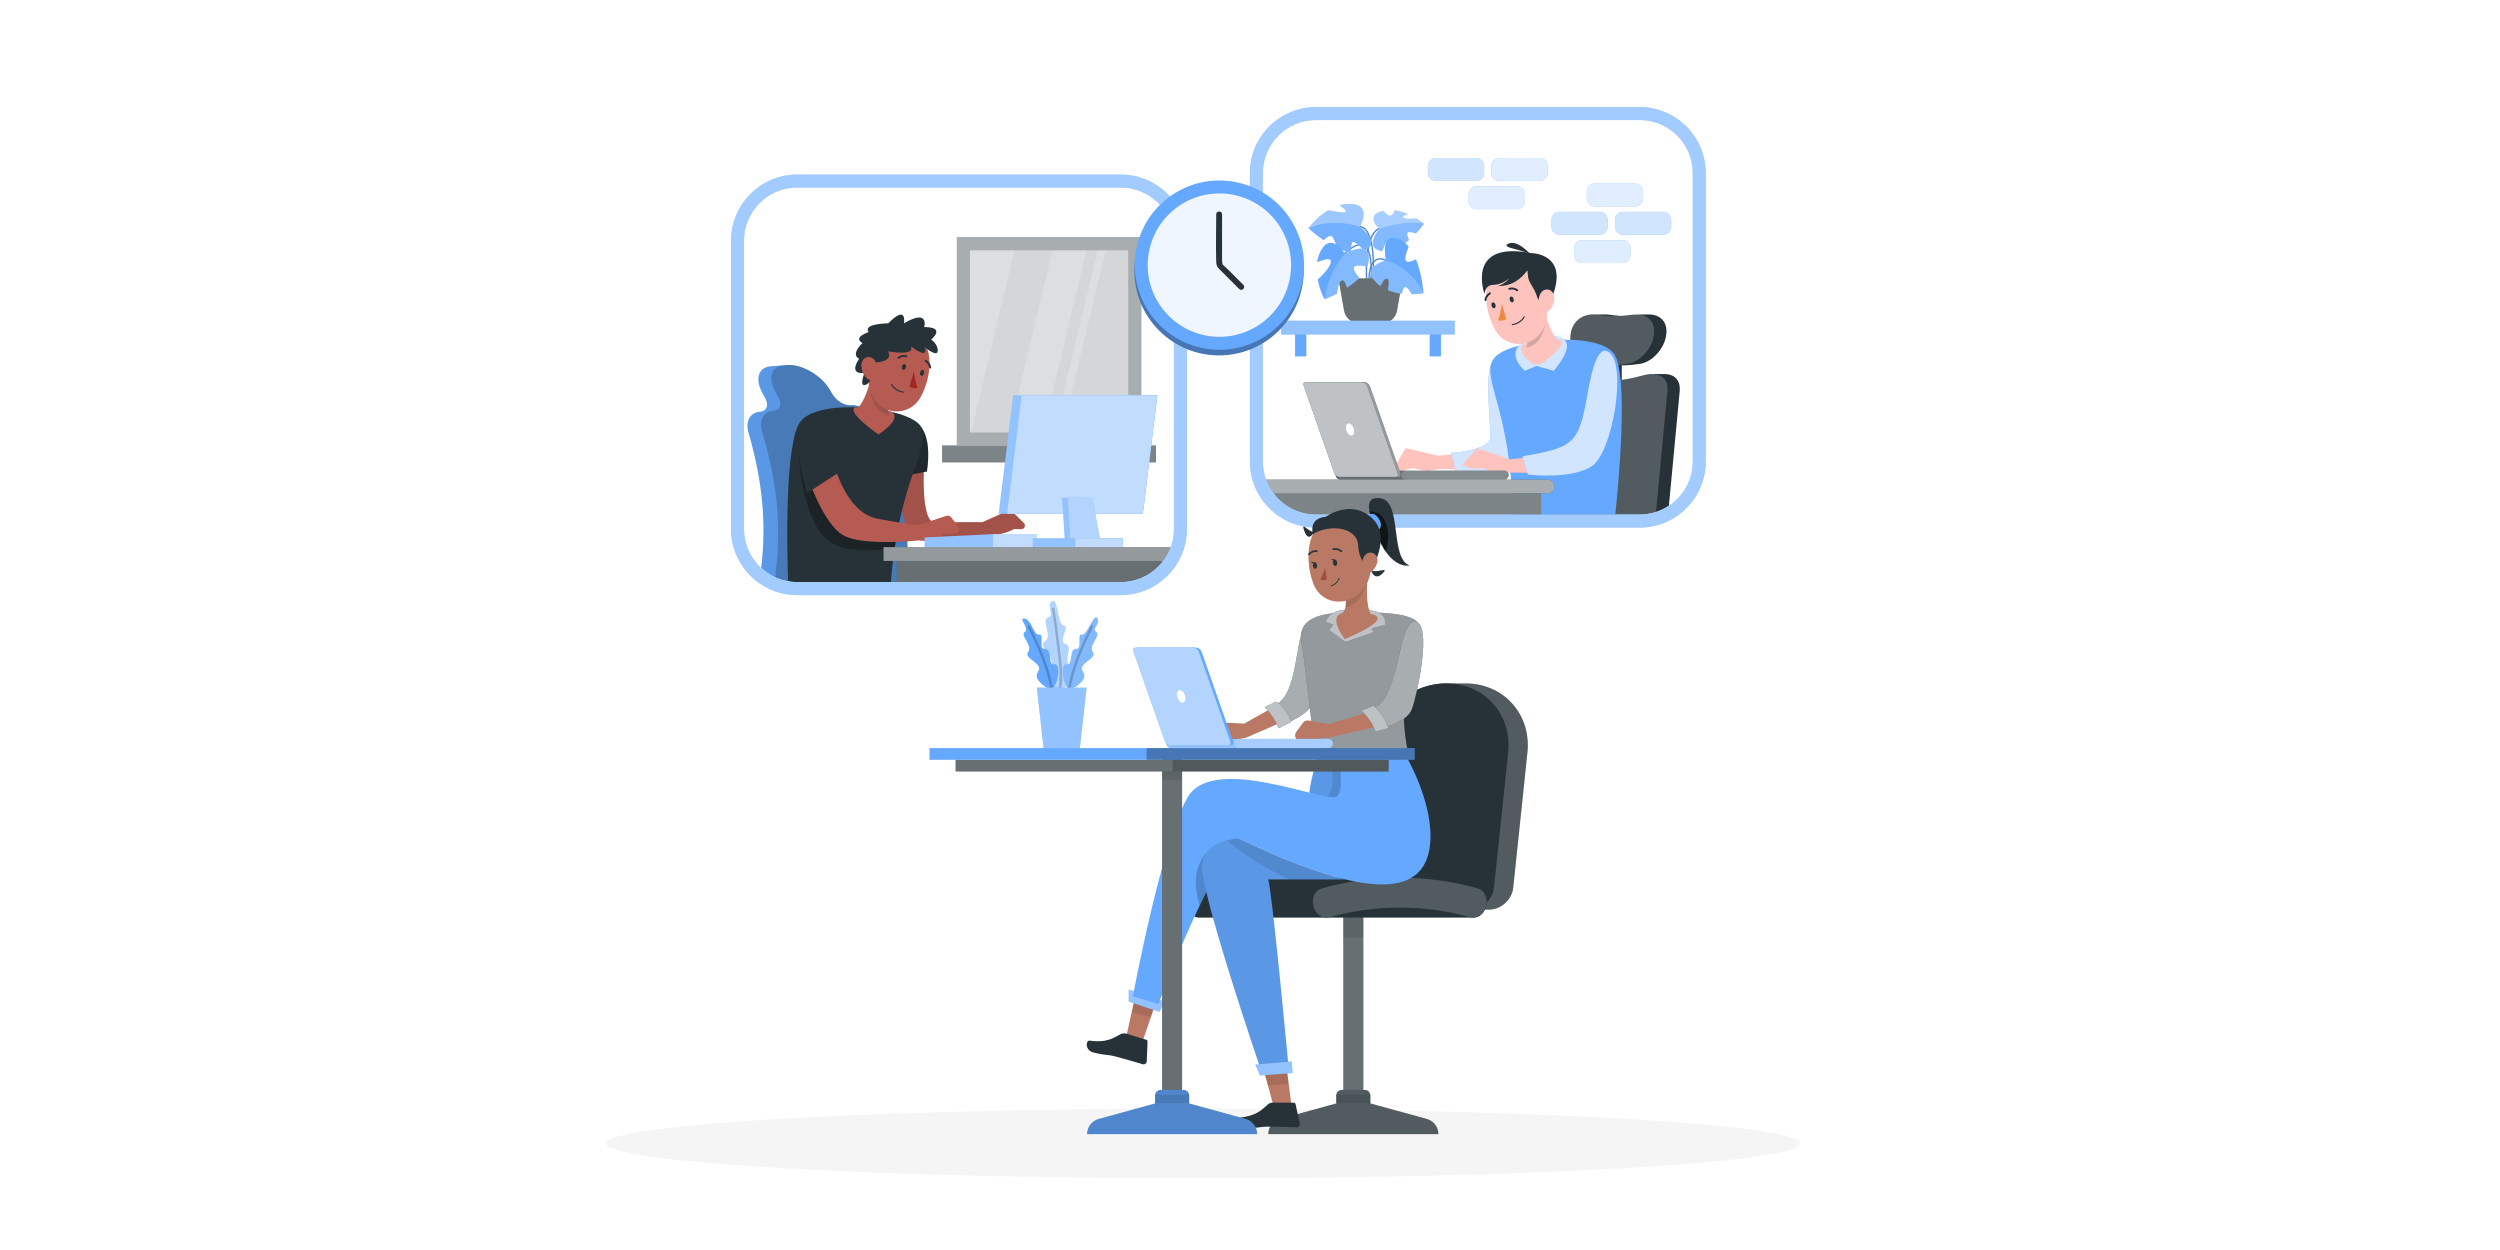 <?xml version="1.0" encoding="utf-8"?>
<!-- Generator: Adobe Illustrator 27.1.0, SVG Export Plug-In . SVG Version: 6.00 Build 0)  -->
<svg version="1.1" xmlns="http://www.w3.org/2000/svg" xmlns:xlink="http://www.w3.org/1999/xlink" x="0px" y="0px"
	 viewBox="0 0 1000 500" style="enable-background:new 0 0 1000 500;" xml:space="preserve">
<rect x="0" y="0" width="1000" height="500" fill="#808080" stroke="none"/>
<g id="Background_Complete">
	<g>
		<rect x="692.66" y="440.26" style="fill:#EBEBEB;" width="40.8" height="0.31"/>
		<rect x="576.56" y="443.6" style="fill:#EBEBEB;" width="10.71" height="0.31"/>
		<rect x="667.78" y="428.82" style="fill:#EBEBEB;" width="23.64" height="0.31"/>
		<rect x="243.89" y="430.89" style="fill:#EBEBEB;" width="53.21" height="0.31"/>
		<rect x="308.06" y="430.89" style="fill:#EBEBEB;" width="7.8" height="0.31"/>
		<rect x="341.21" y="436.09" style="fill:#EBEBEB;" width="115.39" height="0.31"/>
		<path style="fill:#EBEBEB;" d="M471.22,365.49H233.36c-3.88,0-7.03-3.15-7.03-7.03V24.11c0-3.88,3.15-7.03,7.03-7.03h237.86
			c3.88,0,7.03,3.15,7.03,7.03v334.35C478.25,362.34,475.1,365.49,471.22,365.49z M233.36,17.39c-3.71,0-6.72,3.02-6.72,6.72v334.35
			c0,3.71,3.02,6.72,6.72,6.72h237.86c3.71,0,6.72-3.02,6.72-6.72V24.11c0-3.71-3.02-6.72-6.72-6.72H233.36z"/>
		<path style="fill:#EBEBEB;" d="M737.66,365.49H499.8c-3.88,0-7.03-3.15-7.03-7.03V24.11c0-3.88,3.15-7.03,7.03-7.03h237.86
			c3.88,0,7.03,3.15,7.03,7.03v334.35C744.69,362.34,741.54,365.49,737.66,365.49z M499.8,17.39c-3.71,0-6.72,3.02-6.72,6.72v334.35
			c0,3.71,3.02,6.72,6.72,6.72h237.86c3.71,0,6.72-3.02,6.72-6.72V24.11c0-3.71-3.02-6.72-6.72-6.72H499.8z"/>
		<rect x="179.27" y="420.43" style="fill:#EBEBEB;" width="615.9" height="0.31"/>
	</g>
	<g>
		<polygon style="fill:#E0E0E0;" points="563.77,420.12 285.8,420.12 283.51,412.26 566.06,412.26 		"/>
		<g>
			<g>
				<rect x="270.78" y="305.48" style="fill:#EBEBEB;" width="151.36" height="52.25"/>
				<rect x="270.78" y="357.73" style="fill:#EBEBEB;" width="151.36" height="52.25"/>
				
					<rect x="343.82" y="235.19" transform="matrix(-1.836970e-16 1 -1 -1.836970e-16 657.332 -35.589)" style="fill:#E0E0E0;" width="5.29" height="151.36"/>
				
					<rect x="343.82" y="287.03" transform="matrix(-1.836970e-16 1 -1 -1.836970e-16 709.173 16.251)" style="fill:#E0E0E0;" width="5.29" height="151.36"/>
				<path style="fill:#F5F5F5;" d="M268.14,303.14v109.12h2.64h2.64H419.5h2.64h2.64V303.14H268.14z M419.5,406.97H273.42v-46.48
					H419.5V406.97z M419.5,355.2H273.42v-46.48H419.5V355.2z"/>
				<g>
					<rect x="427.43" y="305.48" style="fill:#EBEBEB;" width="151.36" height="52.25"/>
					<rect x="427.43" y="357.73" style="fill:#EBEBEB;" width="151.36" height="52.25"/>
					
						<rect x="500.47" y="235.19" transform="matrix(-1.836970e-16 1 -1 -1.836970e-16 813.982 -192.239)" style="fill:#E0E0E0;" width="5.29" height="151.36"/>
					
						<rect x="500.47" y="287.03" transform="matrix(-1.836970e-16 1 -1 -1.836970e-16 865.822 -140.399)" style="fill:#E0E0E0;" width="5.29" height="151.36"/>
					<path style="fill:#F5F5F5;" d="M424.79,303.14v109.12h2.64h2.64h146.08h2.64h2.64V303.14H424.79z M576.15,406.97H430.07v-46.48
						h146.08V406.97z M576.15,355.2H430.07v-46.48h146.08V355.2z"/>
				</g>
			</g>
			<g>
				<path style="fill:#E0E0E0;" d="M507.65,336.5c0,2.51-2.03,4.54-4.54,4.54c-2.51,0-4.54-2.03-4.54-4.54
					c0-2.51,2.03-4.54,4.54-4.54C505.62,331.96,507.65,333.99,507.65,336.5z"/>
				<path style="fill:#FAFAFA;" d="M507.65,335.22c0,2.51-2.03,4.54-4.54,4.54c-2.51,0-4.54-2.03-4.54-4.54
					c0-2.51,2.03-4.54,4.54-4.54C505.62,330.68,507.65,332.71,507.65,335.22z"/>
			</g>
			<g>
				<path style="fill:#E0E0E0;" d="M507.65,384.49c0,2.51-2.03,4.54-4.54,4.54c-2.51,0-4.54-2.03-4.54-4.54
					c0-2.51,2.03-4.54,4.54-4.54C505.62,379.95,507.65,381.98,507.65,384.49z"/>
				<path style="fill:#FAFAFA;" d="M507.65,383.21c0,2.51-2.03,4.54-4.54,4.54c-2.51,0-4.54-2.03-4.54-4.54
					c0-2.51,2.03-4.54,4.54-4.54C505.62,378.67,507.65,380.7,507.65,383.21z"/>
			</g>
			<g>
				<path style="fill:#E0E0E0;" d="M351.01,336.5c0,2.51-2.03,4.54-4.54,4.54c-2.51,0-4.54-2.03-4.54-4.54
					c0-2.51,2.03-4.54,4.54-4.54C348.97,331.96,351.01,333.99,351.01,336.5z"/>
				<path style="fill:#FAFAFA;" d="M351.01,335.22c0,2.51-2.03,4.54-4.54,4.54c-2.51,0-4.54-2.03-4.54-4.54
					c0-2.51,2.03-4.54,4.54-4.54C348.97,330.68,351.01,332.71,351.01,335.22z"/>
			</g>
			<g>
				<path style="fill:#E0E0E0;" d="M351.01,384.49c0,2.51-2.03,4.54-4.54,4.54c-2.51,0-4.54-2.03-4.54-4.54
					c0-2.51,2.03-4.54,4.54-4.54C348.97,379.95,351.01,381.98,351.01,384.49z"/>
				<path style="fill:#FAFAFA;" d="M351.01,383.21c0,2.51-2.03,4.54-4.54,4.54c-2.51,0-4.54-2.03-4.54-4.54
					c0-2.51,2.03-4.54,4.54-4.54C348.97,378.67,351.01,380.7,351.01,383.21z"/>
			</g>
		</g>
	</g>
	<g>
		<g>
			<path style="fill:#E0E0E0;" d="M636.89,285.78c2.73-3.04,6.67-6.36,10.81-7.02c12.7-2.02,11.28,24.04,11.16,30.7
				c-0.02,1.19,1.83,1.19,1.85,0c0.14-7.86,1.54-32.51-11.63-32.67c-5.15-0.06-10.23,4.03-13.5,7.68
				C634.79,285.35,636.09,286.67,636.89,285.78L636.89,285.78z"/>
		</g>
		<g>
			<path style="fill:#E0E0E0;" d="M676.4,269.76c-2.62,0.41-4.69,3.47-5.9,5.51c-5.84,9.85-6.23,23.13-6.6,34.19
				c-0.04,1.19,1.81,1.19,1.85,0c0.36-10.61,0.69-23.06,6-32.63c1.01-1.83,2.78-4.92,5.15-5.29
				C678.06,271.35,677.56,269.57,676.4,269.76L676.4,269.76z"/>
		</g>
		<path style="fill:#EBEBEB;" d="M636.24,285.13c0,0-11.44-18.91-19.84-1.86c-1.37,2.77-2.19,5.66-2.63,8.56
			c3.51-1.54,11-4.38,11.11-0.53c0.08,3.1-4.29,8.2-7.67,11.66c-1.91,1.96-2.62,4.8-1.88,7.43c1.88,6.72,4.44,11.4,4.44,11.4
			s2.52-0.95,6.21-2.71c2.33-1.11,3.99-3.28,4.47-5.82c0.52-2.78,1.42-5.72,2.91-6.59c1.51-0.88,2.7,0.76,3.52,2.65
			c0.68,1.55,2.59,2.1,3.96,1.11c1.84-1.33,3.63-2.76,5.29-4.28c1-0.91,1.14-2.45,0.3-3.51c-1.82-2.33-3.51-5.1-2.82-6.7
			c0.67-1.53,3.77-1.56,6.77-1.19c2.48,0.31,4.74-1.47,5.03-3.95l0.01-0.05C657.55,272.34,636.24,285.13,636.24,285.13z"/>
		<path style="fill:#E6E6E6;" d="M680.74,265.7c0,0,11.44-18.91,19.84-1.86c1.37,2.77,2.19,5.66,2.63,8.56
			c-3.51-1.54-11-4.38-11.11-0.53c-0.08,3.1,4.29,8.2,7.67,11.66c1.91,1.96,2.62,4.8,1.88,7.43c-1.88,6.72-4.44,11.4-4.44,11.4
			s-2.52-0.95-6.21-2.71c-2.33-1.11-3.99-3.28-4.47-5.82c-0.52-2.78-1.42-5.72-2.91-6.59c-1.51-0.88-2.7,0.76-3.52,2.65
			c-0.68,1.55-2.59,2.1-3.96,1.11c-1.84-1.33-3.63-2.76-5.29-4.28c-1-0.91-1.14-2.45-0.3-3.51c1.82-2.33,3.51-5.1,2.82-6.7
			c-0.67-1.53-3.77-1.56-6.77-1.19c-2.48,0.31-4.74-1.47-5.03-3.95l-0.01-0.05C659.43,252.91,680.74,265.7,680.74,265.7z"/>
		<g>
			<path style="fill:#E6E6E6;" d="M615.53,399.03c0,8.33,1.31,13.71,3.51,17.17c1.66,2.6,4.63,4.06,7.71,4.06h12.06
				c3.08,0,6.05-1.46,7.71-4.06c2.2-3.46,3.51-8.84,3.51-17.17c0-12.08-5.27-21.75-6.99-29.47c-0.62-2.78,1.44-11.3,1.44-11.3h-23.4
				c0,0,2.06,8.52,1.44,11.3C620.79,377.28,615.53,386.95,615.53,399.03z"/>
			<path style="fill:#F0F0F0;" d="M632.77,350.15c0-10.49,16.44-6.13,20.58-22.4c1.57-6.16-11.8-20.12-11.8-20.12h41.69
				c0,0-13.37,13.95-11.8,20.12c4.14,16.27,20.58,11.92,20.58,22.4c0,11.55-23.19,35.6-24.31,62.68c-0.1,2.42,4.36,7.44,4.36,7.44
				h-19.36c0,0,4.46-5.02,4.36-7.44C655.96,385.75,632.77,361.7,632.77,350.15z"/>
			<path style="fill:#E6E6E6;" d="M696.37,377.4c-2.42-5.1,2.59-22.43,2.59-22.43h-18.07c0,0,5.01,17.33,2.59,22.43
				c-1.71,3.6-5.6,5.9-5.6,10.15v25.59c0,6.63,5.42,7.12,12.05,7.12c6.63,0,12.05-0.49,12.05-7.12v-25.59
				C701.97,383.29,698.08,381,696.37,377.4z"/>
		</g>
		<path style="fill:#E0E0E0;" d="M670.81,302.51c0,0,11.87-8.95,13.98,3.55c0.34,2.03,0.29,4.01-0.03,5.9
			c-2.08-1.78-6.6-5.31-7.49-2.96c-0.72,1.89,1.19,6.07,2.76,9.01c0.89,1.66,0.77,3.58-0.3,5.03c-2.72,3.7-5.47,5.97-5.47,5.97
			s-1.52-1.18-3.67-3.15c-1.36-1.24-2.03-2.97-1.82-4.65c0.23-1.84,0.25-3.86-0.59-4.75c-0.84-0.9-2.01-0.17-2.97,0.8
			c-0.79,0.8-2.22,0.68-2.95-0.26c-0.97-1.25-1.89-2.56-2.71-3.89c-0.49-0.8-0.26-1.78,0.54-2.24c1.74-1,3.49-2.31,3.36-3.46
			c-0.13-1.1-2.25-1.86-4.38-2.34c-1.76-0.4-2.93-2.03-2.6-3.63l0.01-0.03C658.95,289.57,670.81,302.51,670.81,302.51z"/>
	</g>
	<rect style="fill:#FFFFFF;" width="1000" height="500"/>
</g>
<g id="Background_Simple" style="display:none;">
	<g style="display:inline;">
		<path style="fill:#407BFF;" d="M408.09,237.28L235.23,91.64c-26.24-22.11-65.7-17.44-86.06,10.19L87.9,185.01
			c-22.39,30.39-11.11,73.69,23.27,89.28l212.66,96.49c43.43,19.71,94.33-2.9,108.83-48.34v0
			C442.47,291.7,432.77,258.07,408.09,237.28z"/>
		<path style="opacity:0.9;fill:#FFFFFF;" d="M408.09,237.28L235.23,91.64c-26.24-22.11-65.7-17.44-86.06,10.19L87.9,185.01
			c-22.39,30.39-11.11,73.69,23.27,89.28l212.66,96.49c43.43,19.71,94.33-2.9,108.83-48.34v0
			C442.47,291.7,432.77,258.07,408.09,237.28z"/>
	</g>
</g>
<g id="Shadow">
	
		<ellipse id="_x3C_Path_x3E__00000080205568496785210090000005711045024733034381_" style="fill:#F5F5F5;" cx="481.28" cy="457.38" rx="238.83" ry="13.95"/>
</g>
<g id="Character_3">
	<g>
		<g>
			
				<rect x="643.28" y="142.46" transform="matrix(-1 -1.224647e-16 1.224647e-16 -1 1291.977 300.699)" style="fill:#263238;" width="5.42" height="15.79"/>
			<path style="fill:#263238;" d="M628.29,133.48c0.68-4.76,4.33-7.62,8.72-7.7c0.54-0.01,4.2,0.02,4.86,0
				c0.56-0.01,1.14,0.02,1.73,0.1c1.78,0.24,3.28,0.4,4.69,0.49c1.44-0.09,2.98-0.25,4.81-0.49c0.66-0.09,5.88-0.1,6.33-0.1
				c4.52-0.04,7.61,2.83,7.11,7.7c-0.01,0.1-0.02,0.15-0.03,0.25c-0.55,5.36-5.35,11.13-10.74,11.85c-4.07,0.54-6.78,0.71-9.91,0.51
				c-3.18,0.2-5.85,0.03-9.78-0.51c-5.22-0.72-8.59-6.49-7.83-11.85C628.27,133.63,628.27,133.58,628.29,133.48z"/>
			<path style="fill:#263238;" d="M665.39,149.62c-0.71,0.03-4.04-0.06-5.09,0c-0.83,0.04-1.72,0.19-2.65,0.44
				c-4.89,1.3-8.84,2.07-12.56,2.31c-3.67-0.24-7.42-1-11.99-2.31c-1.15-0.33-2.27-0.48-3.33-0.45c-0.75,0.02-3.92,0-4.76,0
				c-3.95,0.03-7.05,2.45-7.74,6.96c-2.49,16.42-4.97,32.84-7.46,49.26h46.03c4.33,0,8.36-1.3,11.72-3.53
				c1.44-15.24,2.87-30.49,4.31-45.73C672.32,151.89,669.59,149.46,665.39,149.62z"/>
			<path style="opacity:0.2;fill:#FFFFFF;" d="M636.08,145.57c5.78,0.8,8.79,0.8,14.77,0c5.39-0.72,10.19-6.49,10.74-11.85
				c0.01-0.1,0.02-0.15,0.03-0.25c0.55-5.36-3.25-8.3-8.52-7.6c-5.84,0.78-8.78,0.78-14.43,0c-5.1-0.7-9.62,2.24-10.38,7.6
				c-0.01,0.1-0.02,0.15-0.04,0.25C627.49,139.08,630.87,144.86,636.08,145.57z"/>
			<path style="opacity:0.2;fill:#FFFFFF;" d="M657.66,150.05c-11.96,3.19-18.3,3.19-29.48,0c-5.36-1.53-10.04,0.86-10.89,6.52
				c-2.49,16.42-4.97,32.84-7.46,49.26h46.03c2.29,0,4.49-0.37,6.56-1.04c1.51-16.07,3.03-32.15,4.54-48.22
				C667.49,150.91,663.39,148.52,657.66,150.05z"/>
		</g>
		<g>
			<polygon style="fill:#FFC3BD;" points="583.78,181.48 575.3,182.29 562.3,179.23 557.58,187.01 560.61,188.55 564.85,187.25 
				570.7,188.41 575.97,187.59 585.98,187.83 			"/>
			<path style="fill:#64A8FF;" d="M580.35,181.15l2.01,7.25c0,0,14.64,1.99,20.39-0.53c5.75-2.52,1.41-44.98-4.12-44.51
				c-5.53,0.47-2.49,23.96-2.49,31.34C596.14,180.34,580.35,181.15,580.35,181.15z"/>
			<path style="opacity:0.7;fill:#FFFFFF;" d="M580.35,181.15l2.01,7.25c0,0,14.64,1.99,20.39-0.53c5.75-2.52,1.41-44.98-4.12-44.51
				c-5.53,0.47-2.49,23.96-2.49,31.34C596.14,180.34,580.35,181.15,580.35,181.15z"/>
			<path style="fill:#64A8FF;" d="M597.53,143.42c-5.54,7.93,7.2,20.37,7.46,62.41h41.13c1.2-11.35,5.45-55.85-0.48-64.25
				C638.84,131.94,602.81,135.87,597.53,143.42z"/>
			<g>
				<path style="fill:#64A8FF;" d="M610.83,135.91c0,0-9.83,3.72-0.94,12.42l4.75-1.95l6.83,1.95
					C621.48,148.33,638.82,129.18,610.83,135.91z"/>
				<path style="opacity:0.7;fill:#FFFFFF;" d="M610.83,135.91c0,0-9.83,3.72-0.94,12.42l4.75-1.95l6.83,1.95
					C621.48,148.33,638.82,129.18,610.83,135.91z"/>
			</g>
			<path style="fill:#FFC3BD;" d="M612.2,144.82c-2.42-1.98-5.23-5.01-2.85-7c4.48-1.09,9.75-1.78,14.92-1.91
				c1.38,0.91,0.61,3.3-6.82,8.99C615.9,146.08,613.72,146.06,612.2,144.82z"/>
			<path style="fill:#FFC3BD;" d="M609.68,132.27l8.25-8.96c0.78,6.88,4.45,12.51,5.18,12.74l-0.9,3.15
				c-10,11.24-12.31,0.45-12.31,0.45C612.33,137.6,609.68,132.27,609.68,132.27z"/>
			<path style="opacity:0.2;fill:#263238;" d="M614.62,126.9l3.85-0.38c0,0-0.17,11.53-8.06,12.52c1.46-2.33-0.74-6.76-0.74-6.76
				L614.62,126.9z"/>
			<path style="fill:#FFC3BD;" d="M616.8,113.45c1.78,8.15,3.25,12.81,0.43,18.2c-2.72,5.33-9.24,7.45-14.58,4.74
				c-1.96-1-3.57-2.57-4.62-4.51c-3.75-6.63-6.05-18.84,0.78-24.51c4.55-3.99,11.48-3.54,15.47,1.01
				C615.56,109.81,616.43,111.56,616.8,113.45z"/>
			<path style="fill:#263238;" d="M605.45,119.56c0.19,0.65-0.01,1.28-0.44,1.38c-0.43,0.1-0.91-0.28-1.1-0.93
				c-0.19-0.65,0-1.29,0.45-1.39C604.81,118.53,605.27,118.91,605.45,119.56z"/>
			<path style="fill:#263238;" d="M598.18,121.91c0.19,0.65,0,1.28-0.44,1.38c-0.44,0.11-0.91-0.28-1.1-0.94
				c-0.2-0.66,0.01-1.28,0.45-1.39C597.53,120.86,598,121.25,598.18,121.91z"/>
			<path style="fill:#263238;" d="M607.03,116.45c0.06-0.01,0.12-0.04,0.17-0.08c0.13-0.17,0.1-0.42-0.07-0.55
				c0,0-0.01-0.01-0.01-0.01c-1.01-0.79-2.34-1.03-3.56-0.64c-0.2,0.08-0.3,0.3-0.23,0.5c0,0,0,0.01,0,0.01
				c0.08,0.2,0.3,0.3,0.5,0.23c0,0,0.01,0,0.01,0c0.95-0.3,1.98-0.11,2.77,0.49C606.74,116.5,606.89,116.52,607.03,116.45z"/>
			<path style="fill:#263238;" d="M594.34,120.38c0.12-0.05,0.2-0.16,0.22-0.29c0.14-1.02,0.75-1.92,1.65-2.43
				c0.18-0.13,0.23-0.38,0.1-0.56c-0.1-0.14-0.28-0.2-0.44-0.16l0,0c-1.13,0.62-1.9,1.73-2.08,3c-0.04,0.21,0.1,0.42,0.32,0.45
				c0,0,0,0,0.01,0C594.19,120.42,594.27,120.41,594.34,120.38z"/>
			<path style="fill:#263238;" d="M606.03,129.82c-0.36,0.11-0.73,0.18-1.11,0.22c-0.12,0.02-0.23-0.06-0.25-0.18c0,0,0-0.01,0-0.01
				c-0.01-0.12,0.08-0.23,0.21-0.25c1.92-0.2,3.62-1.31,4.6-2.97c0.05-0.11,0.19-0.16,0.3-0.1c0.11,0.05,0.16,0.19,0.1,0.3
				C609.05,128.31,607.66,129.39,606.03,129.82z"/>
			<path style="fill:#ED893E;" d="M600.71,121.48c-0.2,2.24-0.7,4.45-1.48,6.56c1.44,0.71,3.25-0.38,3.25-0.38L600.71,121.48z"/>
			<path style="fill:#263238;" d="M612.37,101.24c-26.27-5.04-18.58,16.35-18.58,16.35s0.2-3.66,3.62-3.66
				c3.42,0,6.43-2.68,6.43-2.68c-2.02,2.44-4.61,3.17-4.61,3.17c5.98,0.1,9.68-3.44,11.69-6.29c0,0,0.23,1.17,0.23,1.82
				c0,3.01,2.44,4.64,3.66,8.73c1.22,4.09,6.1,0,6.1,0C627.74,101.13,612.37,101.24,612.37,101.24z"/>
			<path style="fill:#FFC3BD;" d="M621.73,119.23c-0.03,1.86-0.77,3.65-2.07,4.99c-1.71,1.74-3.67,0.43-4.11-1.87
				c-0.4-2.08,0.02-5.48,2.18-6.34C619.9,115.14,621.75,116.93,621.73,119.23z"/>
			<path style="fill:#263238;" d="M612.81,102.43c0,0-5.55-6.78-9.4-4.98C599.56,99.26,610.45,99.7,612.81,102.43z"/>
			<polygon style="fill:#FFC3BD;" points="612.39,182.89 603.9,183.7 590.9,179.34 584.89,185.82 587.91,187.36 593.45,187.36 
				599.31,189.82 604.57,189 614.58,189.24 			"/>
			<path style="fill:#64A8FF;" d="M643.57,140.89c-2.73-1.86-5.65-0.06-8.61,16.95c-3.5,20.18-5.84,21.09-26.01,24.72l2.19,7.25
				c0,0,17.21,2.12,25.55-3.3C645.03,181.1,650.92,145.92,643.57,140.89z"/>
			<path style="opacity:0.7;fill:#FFFFFF;" d="M643.57,140.89c-2.73-1.86-5.65-0.06-8.61,16.95c-3.5,20.18-5.84,21.09-26.01,24.72
				l2.19,7.25c0,0,17.21,2.12,25.55-3.3C645.03,181.1,650.92,145.92,643.57,140.89z"/>
		</g>
		<g>
			<path style="fill:#263238;" d="M619.01,191.85H506.45c0.73,2,1.74,3.86,3.01,5.52h109.55c1.53,0,2.76-1.24,2.76-2.76
				C621.77,193.08,620.54,191.85,619.01,191.85z"/>
			<path style="opacity:0.6;fill:#FFFFFF;" d="M619.01,191.85H506.45c0.73,2,1.74,3.86,3.01,5.52h109.55c1.53,0,2.76-1.24,2.76-2.76
				C621.77,193.08,620.54,191.85,619.01,191.85z"/>
			<path style="fill:#263238;" d="M526.4,205.83h90.03v-8.46H509.46C513.34,202.5,519.47,205.83,526.4,205.83z"/>
			<path style="opacity:0.4;fill:#FFFFFF;" d="M526.4,205.83h90.03v-8.46H509.46C513.34,202.5,519.47,205.83,526.4,205.83z"/>
		</g>
		<g>
			<path style="fill:#263238;" d="M601.67,188.26h-65.6c-0.99,0-1.79,0.8-1.79,1.79c0,0.99,0.8,1.79,1.79,1.79h65.6
				c0.99,0,1.79-0.8,1.79-1.79C603.46,189.06,602.66,188.26,601.67,188.26z"/>
			<path style="opacity:0.3;fill:#FFFFFF;" d="M601.67,188.26h-65.6c-0.99,0-1.79,0.8-1.79,1.79c0,0.99,0.8,1.79,1.79,1.79h65.6
				c0.99,0,1.79-0.8,1.79-1.79C603.46,189.06,602.66,188.26,601.67,188.26z"/>
			<g>
				<path style="fill:#263238;" d="M537.05,190.75h22.42c0.58,0,0.99-0.58,0.8-1.13l-12.3-35.13c-0.34-0.97-1.25-1.62-2.28-1.62
					h-22.42c-0.58,0-0.99,0.58-0.8,1.13l12.3,35.13C535.11,190.1,536.02,190.75,537.05,190.75z"/>
				<path style="opacity:0.5;fill:#FFFFFF;" d="M537.05,190.75h22.42c0.58,0,0.99-0.58,0.8-1.13l-12.3-35.13
					c-0.34-0.97-1.25-1.62-2.28-1.62h-22.42c-0.58,0-0.99,0.58-0.8,1.13l12.3,35.13C535.11,190.1,536.02,190.75,537.05,190.75z"/>
			</g>
			<g>
				<path style="fill:#263238;" d="M535.96,190.75h22.42c0.58,0,0.99-0.58,0.8-1.13l-12.3-35.13c-0.34-0.97-1.25-1.62-2.28-1.62
					h-22.42c-0.58,0-0.99,0.58-0.8,1.13l12.3,35.13C534.03,190.1,534.94,190.75,535.96,190.75z"/>
				<path style="opacity:0.7;fill:#FFFFFF;" d="M535.96,190.75h22.42c0.58,0,0.99-0.58,0.8-1.13l-12.3-35.13
					c-0.34-0.97-1.25-1.62-2.28-1.62h-22.42c-0.58,0-0.99,0.58-0.8,1.13l12.3,35.13C534.03,190.1,534.94,190.75,535.96,190.75z"/>
			</g>
			<path style="fill:#FFFFFF;" d="M538.47,171.81c0.29,1.35,1.22,2.44,2.08,2.44c0.86,0,1.33-1.09,1.04-2.44
				c-0.29-1.35-1.22-2.44-2.08-2.44C538.65,169.38,538.18,170.47,538.47,171.81z"/>
			<path style="opacity:0.2;fill:#FFFFFF;" d="M562.35,191.85c-0.99,0-1.79-0.8-1.79-1.79c0-0.99,0.8-1.79,1.79-1.79h39.32
				c0.99,0,1.79,0.8,1.79,1.79c0,0.99-0.8,1.79-1.79,1.79H562.35z"/>
		</g>
		<g>
			<g>
				<rect x="518.02" y="132.77" style="fill:#64A8FF;" width="4.5" height="9.8"/>
				<rect x="571.87" y="132.77" style="fill:#64A8FF;" width="4.5" height="9.8"/>
			</g>
			<g>
				<g>
					<g>
						<g>
							<path style="fill:#64A8FF;" d="M549.36,113.84l-0.53-0.03c1.06-15.73-1.28-20.84-3.43-22.36c-1.26-0.89-2.38-0.42-2.39-0.42
								l-0.21-0.48c0.06-0.02,1.4-0.59,2.9,0.47C547.97,92.61,550.44,97.86,549.36,113.84z"/>
						</g>
						<g>
							<path style="fill:#64A8FF;" d="M546.37,112.25c-0.52-13.38,1.8-18.37,3.84-20.2c1.27-1.14,2.37-1,2.42-0.99l-0.07,0.52
								c-0.04-0.01-0.93-0.11-2.02,0.89c-1.94,1.77-4.14,6.64-3.63,19.76L546.37,112.25z"/>
						</g>
						<g>
							<path style="fill:#64A8FF;" d="M548.63,112.25l-0.53-0.04c0.54-8.04-0.45-12.82-2.87-13.83c-3.16-1.32-7.88,3.97-7.93,4.02
								l-0.4-0.35c0.2-0.23,5.02-5.62,8.53-4.16C548.12,99.02,549.2,103.85,548.63,112.25z"/>
						</g>
						<g>
							<path style="fill:#64A8FF;" d="M547.3,112.76c0-4.94,1.02-7.99,3.05-9.06c2.29-1.2,4.92,0.58,5.03,0.65l-0.3,0.44
								c-0.02-0.02-2.49-1.68-4.49-0.62c-1.84,0.97-2.77,3.86-2.77,8.59L547.3,112.76z"/>
						</g>
					</g>
					<g style="opacity:0.2;">
						<g>
							<path d="M549.36,113.84l-0.53-0.03c1.06-15.73-1.28-20.84-3.43-22.36c-1.26-0.89-2.38-0.42-2.39-0.42l-0.21-0.48
								c0.06-0.02,1.4-0.59,2.9,0.47C547.97,92.61,550.44,97.86,549.36,113.84z"/>
						</g>
						<g>
							<path d="M546.37,112.25c-0.52-13.38,1.8-18.37,3.84-20.2c1.27-1.14,2.37-1,2.42-0.99l-0.07,0.52
								c-0.04-0.01-0.93-0.11-2.02,0.89c-1.94,1.77-4.14,6.64-3.63,19.76L546.37,112.25z"/>
						</g>
						<g>
							<path d="M548.63,112.25l-0.53-0.04c0.54-8.04-0.45-12.82-2.87-13.83c-3.16-1.32-7.88,3.97-7.93,4.02l-0.4-0.35
								c0.2-0.23,5.02-5.62,8.53-4.16C548.12,99.02,549.2,103.85,548.63,112.25z"/>
						</g>
						<g>
							<path d="M547.3,112.76c0-4.94,1.02-7.99,3.05-9.06c2.29-1.2,4.92,0.58,5.03,0.65l-0.3,0.44c-0.02-0.02-2.49-1.68-4.49-0.62
								c-1.84,0.97-2.77,3.86-2.77,8.59L547.3,112.76z"/>
						</g>
					</g>
				</g>
				<path style="fill:#263238;" d="M535.36,111.35l2.27,12.9c0.52,2.95,3.09,5.11,6.08,5.11h9.02c3,0,5.56-2.15,6.08-5.11l2.27-12.9
					H535.36z"/>
				<path style="opacity:0.3;fill:#FFFFFF;" d="M535.36,111.35l2.27,12.9c0.52,2.95,3.09,5.11,6.08,5.11h9.02
					c3,0,5.56-2.15,6.08-5.11l2.27-12.9H535.36z"/>
				<g>
					<path style="fill:#64A8FF;" d="M543.96,90.68c0,0,5.35-8.99-4.07-9.12c-1.4-0.02-2.73,0.2-4.01,0.55
						c1.21,0.83,3.2,2.36,2.19,2.74c-1.06,0.4-4.88-0.37-6.73-0.78c-4.84,2.88-7.97,7.18-7.97,7.18s2.52,2.42,6.08,4.86
						c0.94-0.93,2.36-2.11,3.17-1.64c0.81,0.47,1.69,2.97,2.23,4.76c1.83,0.85,3.73,1.49,5.59,1.73c-0.05-1.44-0.02-3.76,0.67-4.13
						c0.71-0.38,3.19,2.01,4.59,3.45C552.88,97.18,543.96,90.68,543.96,90.68z"/>
					<path style="opacity:0.1;fill:#FFFFFF;" d="M543.96,90.68c0,0,5.35-8.99-4.07-9.12c-1.4-0.02-2.73,0.2-4.01,0.55
						c1.21,0.83,3.2,2.36,2.19,2.74c-1.06,0.4-4.88-0.37-6.73-0.78c-4.84,2.88-7.97,7.18-7.97,7.18s2.52,2.42,6.08,4.86
						c0.94-0.93,2.36-2.11,3.17-1.64c0.81,0.47,1.69,2.97,2.23,4.76c1.83,0.85,3.73,1.49,5.59,1.73c-0.05-1.44-0.02-3.76,0.67-4.13
						c0.71-0.38,3.19,2.01,4.59,3.45C552.88,97.18,543.96,90.68,543.96,90.68z"/>
					<path style="opacity:0.3;fill:#FFFFFF;" d="M543.96,90.68c0,0,5.35-8.99-4.07-9.12c-1.4-0.02-2.73,0.2-4.01,0.55
						c1.21,0.83,3.2,2.36,2.19,2.74c-1.06,0.4-4.88-0.37-6.73-0.78c-4.84,2.88-7.97,7.18-7.97,7.18
						C533.64,86.9,543.96,90.68,543.96,90.68z"/>
				</g>
				<g>
					<path style="fill:#64A8FF;" d="M555.1,96.77c1-0.28,2.22,1.69,2.86,2.89c2.03-0.84,3.96-2.2,5.66-3.66
						c-0.46-1.01-0.98-2.39-0.65-2.92c0.34-0.55,2.12-0.11,3.4,0.29c2-2.11,3.25-3.87,3.25-3.87s-1.19-1-3.1-2.15
						c-1.85,0.21-4.46,0.38-5.09-0.26c-0.68-0.68,0.77-1.17,1.8-1.43c-1.63-0.7-3.47-1.27-5.4-1.51c-0.24,0.84-0.78,2.13-1.78,2.13
						c-0.93,0-2.04-1.12-2.74-1.95c-7.72,1.66-1.59,7.19-1.59,7.19s-6.64,7.88,1.25,8.94C553.38,99.09,554.16,97.03,555.1,96.77z"/>
					<path style="opacity:0.2;fill:#FFFFFF;" d="M555.1,96.77c1-0.28,2.22,1.69,2.86,2.89c2.03-0.84,3.96-2.2,5.66-3.66
						c-0.46-1.01-0.98-2.39-0.65-2.92c0.34-0.55,2.12-0.11,3.4,0.29c2-2.11,3.25-3.87,3.25-3.87s-1.19-1-3.1-2.15
						c-1.85,0.21-4.46,0.38-5.09-0.26c-0.68-0.68,0.77-1.17,1.8-1.43c-1.63-0.7-3.47-1.27-5.4-1.51c-0.24,0.84-0.78,2.13-1.78,2.13
						c-0.93,0-2.04-1.12-2.74-1.95c-7.72,1.66-1.59,7.19-1.59,7.19s-6.64,7.88,1.25,8.94C553.38,99.09,554.16,97.03,555.1,96.77z"/>
					<path style="opacity:0.3;fill:#FFFFFF;" d="M561.42,87.08c-0.68-0.68,0.77-1.17,1.8-1.43c-1.63-0.7-3.47-1.27-5.4-1.51
						c-0.24,0.84-0.78,2.13-1.78,2.13c-0.93,0-2.04-1.12-2.74-1.95c-7.72,1.66-1.59,7.19-1.59,7.19s10.01-3.65,17.9-2.02
						c0,0-1.19-1-3.1-2.15C564.67,87.55,562.06,87.71,561.42,87.08z"/>
				</g>
				<path style="fill:#64A8FF;" d="M566.39,103.69c-1.08,0.58-3.13,1.51-3.96,0.69c-0.9-0.9,0.44-4.31,1.06-5.74
					c-1-1.22-2.17-2.2-3.54-2.81c-8.38-3.72-5.53,8.32-5.53,8.32s-10.58,2.55-3.75,9.04c0.5,0.47,1.03,0.9,1.58,1.28
					c0.53-1.26,1.56-3.31,2.6-3.02c1.02,0.28,0.64,2.96,0.3,4.62c1.83,0.77,3.75,1.21,5.57,1.44c0.25-1.18,0.71-2.73,1.47-2.69
					c0.8,0.04,1.85,1.74,2.48,2.9c2.78-0.04,4.74-0.43,4.74-0.43S568.94,109.92,566.39,103.69z"/>
				<path style="opacity:0.2;fill:#FFFFFF;" d="M554.41,104.14c0,0-10.58,2.55-3.75,9.04c0.5,0.47,1.03,0.9,1.58,1.28
					c0.53-1.26,1.56-3.31,2.6-3.02c1.02,0.28,0.64,2.96,0.3,4.62c1.83,0.77,3.75,1.21,5.57,1.44c0.25-1.18,0.71-2.73,1.47-2.69
					c0.8,0.04,1.85,1.74,2.48,2.9c2.78-0.04,4.74-0.43,4.74-0.43C564.62,106.88,554.41,104.14,554.41,104.14z"/>
				<g>
					<path style="fill:#64A8FF;" d="M537.98,101.58c0,0-5.67-9.37-9.83-0.92c-0.68,1.37-1.09,2.81-1.3,4.24
						c1.74-0.76,5.45-2.17,5.5-0.26c0.06,2.08-3.93,5.97-5.27,7.21c0.87,4.49,2.73,7.9,2.73,7.9s2.19-0.83,5.02-2.32
						c0.15-1.51,0.59-4.52,1.71-5.18c1.18-0.69,1.97,1.75,2.26,2.85c1.75-1.15,3.49-2.48,4.95-3.97c-1.09-1.24-2.57-3.2-2.13-4.21
						c0.48-1.11,3.54-0.63,5.24-0.27c0.3-0.75,0.52-1.51,0.61-2.3C548.54,95.25,537.98,101.58,537.98,101.58z"/>
					<path style="opacity:0.2;fill:#FFFFFF;" d="M529.82,119.75c0,0,2.19-0.83,5.02-2.32c0.15-1.51,0.59-4.52,1.71-5.18
						c1.18-0.69,1.97,1.75,2.26,2.85c1.75-1.15,3.49-2.48,4.95-3.97c-1.09-1.24-2.57-3.2-2.13-4.21c0.48-1.11,3.54-0.63,5.24-0.27
						c0.3-0.75,0.52-1.51,0.61-2.3c1.06-9.11-9.51-2.77-9.51-2.77S531.73,107.4,529.82,119.75z"/>
				</g>
			</g>
			<g>
				<rect x="512.47" y="128.28" style="fill:#64A8FF;" width="69.45" height="5.53"/>
				<rect x="512.47" y="128.28" style="opacity:0.3;fill:#FFFFFF;" width="69.45" height="5.53"/>
			</g>
		</g>
		<g>
			<path style="fill:#64A8FF;" d="M655.86,42.82H526.4c-14.59,0-26.46,11.87-26.46,26.46v115.31c0,14.59,11.87,26.46,26.46,26.46
				h129.45c14.59,0,26.46-11.87,26.46-26.46V69.27C682.31,54.69,670.44,42.82,655.86,42.82z M677.11,184.58
				c0,11.74-9.51,21.25-21.25,21.25H526.4c-11.74,0-21.25-9.51-21.25-21.25V69.27c0-11.74,9.51-21.25,21.25-21.25h129.45
				c11.74,0,21.25,9.51,21.25,21.25V184.58z"/>
			<path style="opacity:0.4;fill:#FFFFFF;" d="M655.86,42.82H526.4c-14.59,0-26.46,11.87-26.46,26.46v115.31
				c0,14.59,11.87,26.46,26.46,26.46h129.45c14.59,0,26.46-11.87,26.46-26.46V69.27C682.31,54.69,670.44,42.82,655.86,42.82z
				 M677.11,184.58c0,11.74-9.51,21.25-21.25,21.25H526.4c-11.74,0-21.25-9.51-21.25-21.25V69.27c0-11.74,9.51-21.25,21.25-21.25
				h129.45c11.74,0,21.25,9.51,21.25,21.25V184.58z"/>
		</g>
		<g>
			<path style="fill:#64A8FF;" d="M639.96,93.88h-16.23c-1.73,0-3.14-1.4-3.14-3.14v-2.86c0-1.73,1.41-3.14,3.14-3.14h16.23
				c1.73,0,3.14,1.4,3.14,3.14v2.86C643.1,92.48,641.69,93.88,639.96,93.88z"/>
			<path style="fill:#64A8FF;" d="M654.1,82.57h-16.23c-1.73,0-3.14-1.41-3.14-3.14v-2.86c0-1.73,1.41-3.14,3.14-3.14h16.23
				c1.73,0,3.14,1.41,3.14,3.14v2.86C657.24,81.17,655.83,82.57,654.1,82.57z"/>
			<path style="fill:#64A8FF;" d="M649.02,105.19h-16.23c-1.73,0-3.14-1.41-3.14-3.14v-2.86c0-1.73,1.41-3.14,3.14-3.14h16.23
				c1.73,0,3.14,1.41,3.14,3.14v2.86C652.16,103.78,650.75,105.19,649.02,105.19z"/>
			<path style="fill:#64A8FF;" d="M665.35,93.88h-16.23c-1.73,0-3.14-1.4-3.14-3.14v-2.86c0-1.73,1.41-3.14,3.14-3.14h16.23
				c1.73,0,3.14,1.4,3.14,3.14v2.86C668.49,92.48,667.09,93.88,665.35,93.88z"/>
			<path style="opacity:0.7;fill:#FFFFFF;" d="M639.96,93.88h-16.23c-1.73,0-3.14-1.4-3.14-3.14v-2.86c0-1.73,1.41-3.14,3.14-3.14
				h16.23c1.73,0,3.14,1.4,3.14,3.14v2.86C643.1,92.48,641.69,93.88,639.96,93.88z"/>
			<path style="opacity:0.8;fill:#FFFFFF;" d="M654.1,82.57h-16.23c-1.73,0-3.14-1.41-3.14-3.14v-2.86c0-1.73,1.41-3.14,3.14-3.14
				h16.23c1.73,0,3.14,1.41,3.14,3.14v2.86C657.24,81.17,655.83,82.57,654.1,82.57z"/>
			<path style="opacity:0.8;fill:#FFFFFF;" d="M649.02,105.19h-16.23c-1.73,0-3.14-1.41-3.14-3.14v-2.86c0-1.73,1.41-3.14,3.14-3.14
				h16.23c1.73,0,3.14,1.41,3.14,3.14v2.86C652.16,103.78,650.75,105.19,649.02,105.19z"/>
			<path style="opacity:0.7;fill:#FFFFFF;" d="M665.35,93.88h-16.23c-1.73,0-3.14-1.4-3.14-3.14v-2.86c0-1.73,1.41-3.14,3.14-3.14
				h16.23c1.73,0,3.14,1.4,3.14,3.14v2.86C668.49,92.48,667.09,93.88,665.35,93.88z"/>
		</g>
		<g>
			<path style="fill:#64A8FF;" d="M599.67,72.35h16.23c1.73,0,3.14-1.41,3.14-3.14v-2.86c0-1.73-1.4-3.14-3.14-3.14h-16.23
				c-1.73,0-3.14,1.41-3.14,3.14v2.86C596.53,70.94,597.94,72.35,599.67,72.35z"/>
			<path style="fill:#64A8FF;" d="M590.61,83.66h16.23c1.73,0,3.14-1.4,3.14-3.14v-2.86c0-1.73-1.41-3.14-3.14-3.14h-16.23
				c-1.73,0-3.14,1.4-3.14,3.14v2.86C587.47,82.25,588.88,83.66,590.61,83.66z"/>
			<path style="fill:#64A8FF;" d="M574.28,72.35h16.23c1.73,0,3.14-1.41,3.14-3.14v-2.86c0-1.73-1.41-3.14-3.14-3.14h-16.23
				c-1.73,0-3.14,1.41-3.14,3.14v2.86C571.14,70.94,572.54,72.35,574.28,72.35z"/>
			<path style="opacity:0.8;fill:#FFFFFF;" d="M599.67,72.35h16.23c1.73,0,3.14-1.41,3.14-3.14v-2.86c0-1.73-1.4-3.14-3.14-3.14
				h-16.23c-1.73,0-3.14,1.41-3.14,3.14v2.86C596.53,70.94,597.94,72.35,599.67,72.35z"/>
			<path style="opacity:0.8;fill:#FFFFFF;" d="M590.61,83.66h16.23c1.73,0,3.14-1.4,3.14-3.14v-2.86c0-1.73-1.41-3.14-3.14-3.14
				h-16.23c-1.73,0-3.14,1.4-3.14,3.14v2.86C587.47,82.25,588.88,83.66,590.61,83.66z"/>
			<path style="opacity:0.7;fill:#FFFFFF;" d="M574.28,72.35h16.23c1.73,0,3.14-1.41,3.14-3.14v-2.86c0-1.73-1.41-3.14-3.14-3.14
				h-16.23c-1.73,0-3.14,1.41-3.14,3.14v2.86C571.14,70.94,572.54,72.35,574.28,72.35z"/>
		</g>
	</g>
</g>
<g id="Character_1">
	<g>
		<g>
			<rect x="382.76" y="94.93" style="fill:#263238;" width="73.73" height="83.28"/>
			<g>
				<rect x="376.85" y="178.21" style="fill:#263238;" width="85.55" height="6.72"/>
			</g>
			<g style="opacity:0.4;">
				<rect x="376.85" y="178.21" style="fill:#FFFFFF;" width="85.55" height="6.72"/>
			</g>
			<rect x="382.76" y="94.93" style="opacity:0.6;fill:#FFFFFF;" width="73.73" height="83.28"/>
			<rect x="387.97" y="100.14" style="opacity:0.5;fill:#FFFFFF;" width="63.32" height="72.87"/>
			<g style="opacity:0.2;">
				<polygon style="fill:#FFFFFF;" points="387.97,100.14 387.97,173.01 388.42,173.01 405.83,100.14 				"/>
				<polygon style="fill:#FFFFFF;" points="442.28,100.14 439.02,100.14 421.62,173.01 424.87,173.01 				"/>
				<polygon style="fill:#FFFFFF;" points="434.63,100.14 420.97,100.14 403.56,173.01 417.22,173.01 				"/>
			</g>
		</g>
		<g>
			<path style="fill:#64A8FF;" d="M340.16,162.08c-2.5,0.18-5.66-1.83-7.19-4.44c-0.48-0.82-0.73-1.23-1.22-2.04
				c-3.56-5.81-11.36-9.98-16.75-9.59c-0.54,0.04-0.81,0.06-1.35,0.1c-0.65,0.05-3.14,0.23-3.78,0.27c-0.54,0.04-0.81,0.06-1.35,0.1
				c-5.39,0.39-6.61,5.21-3.4,11.05c0.45,0.82,0.67,1.23,1.1,2.05c1.37,2.62,0.35,4.93-2.15,5.11c-4.32,0.31-6.13,4.3-4.46,9.01
				c5.47,19.4,6.98,35.76,4.88,53.48c3.79,3.5,8.83,5.65,14.4,5.65h43.73c1.69-22.2-1.5-40.69-10.32-62.95
				C350.09,165.21,344.47,161.77,340.16,162.08z"/>
			<path style="opacity:0.1;" d="M340.16,162.08c-2.5,0.18-5.66-1.83-7.19-4.44c-0.48-0.82-0.73-1.23-1.22-2.04
				c-3.56-5.81-11.36-9.98-16.75-9.59c-0.54,0.04-0.81,0.06-1.35,0.1c-0.65,0.05-3.14,0.23-3.78,0.27c-0.54,0.04-0.81,0.06-1.35,0.1
				c-5.39,0.39-6.61,5.21-3.4,11.05c0.45,0.82,0.67,1.23,1.1,2.05c1.37,2.62,0.35,4.93-2.15,5.11c-4.32,0.31-6.13,4.3-4.46,9.01
				c5.47,19.4,6.98,35.76,4.88,53.48c3.79,3.5,8.83,5.65,14.4,5.65h43.73c1.69-22.2-1.5-40.69-10.32-62.95
				C350.09,165.21,344.47,161.77,340.16,162.08z"/>
			<path style="opacity:0.2;" d="M340.16,162.08c-2.5,0.18-5.66-1.83-7.19-4.44c-0.48-0.82-0.73-1.23-1.22-2.04
				c-3.56-5.81-11.36-9.98-16.75-9.59c-0.54,0.04-0.81,0.06-1.35,0.1c-5.39,0.39-6.55,5.21-3.28,11.04
				c0.46,0.82,0.68,1.22,1.12,2.05c1.41,2.62,0.41,4.93-2.09,5.11c-4.32,0.31-6.09,4.29-4.36,9c6.12,20.84,7.63,38.2,4.98,57.58
				c2.7,1.24,5.69,1.95,8.85,1.95h43.73c1.69-22.2-1.5-40.69-10.32-62.95C350.09,165.21,344.47,161.77,340.16,162.08z"/>
		</g>
		<g>
			<g>
				<g>
					<path style="fill:#B55B52;" d="M369.74,184.06c0,0-1.91,25.24,4.42,24.98c6.33-0.26,18.8-0.17,18.8-0.17l10.29-4.6
						c0.55-0.25,1.19-0.13,1.62,0.3l4.66,4.62c0.94,0.93,0.26,2.53-1.06,2.49l-2.85-0.07c0,0-4.98,3.11-12.55,2.4
						c1.47-0.45-26.05,4.66-28.88,0.76c-3.87-5.34-5.56-27.65-5.56-27.65L369.74,184.06z"/>
					<path style="opacity:0.1;" d="M369.74,184.06c0,0-1.91,25.24,4.42,24.98c6.33-0.26,18.8-0.17,18.8-0.17l10.29-4.6
						c0.55-0.25,1.19-0.13,1.62,0.3l4.66,4.62c0.94,0.93,0.26,2.53-1.06,2.49l-2.85-0.07c0,0-4.98,3.11-12.55,2.4
						c1.47-0.45-26.05,4.66-28.88,0.76c-3.87-5.34-5.56-27.65-5.56-27.65L369.74,184.06z"/>
				</g>
				<path style="fill:#263238;" d="M363.78,168.35c4.29-0.13,9.13,5.44,7,20.24l-11.8,2.28
					C358.98,190.86,355.14,168.61,363.78,168.35z"/>
				<path style="opacity:0.2;" d="M363.78,168.35c4.29-0.13,9.13,5.44,7,20.24l-11.8,2.28
					C358.98,190.86,355.14,168.61,363.78,168.35z"/>
			</g>
			<path style="fill:#263238;" d="M320.21,168.59c-6.45,8.32-5.4,52.05-4.98,63.92c1.18,0.2,2.39,0.33,3.63,0.33h37.51
				c3.2-42.04,16.82-54.48,11.83-62.41C363.44,162.87,327.69,158.95,320.21,168.59z"/>
			<g>
				<path style="fill:#B55B52;" d="M351.35,173.79c0,0,9.35-5.81,5.55-8.97c-4.48-1.09-9.75-1.78-14.92-1.91
					C340.45,163.92,341.56,166.73,351.35,173.79z"/>
				<path style="fill:#B55B52;" d="M356.58,159.28l-8.25-8.96c-0.78,6.88-4.45,12.51-5.18,12.74l0.9,3.15
					c10,11.24,12.31,0.45,12.31,0.45C353.92,164.61,356.58,159.28,356.58,159.28z"/>
				<path style="opacity:0.2;fill:#263238;" d="M351.63,153.9l-3.85-0.38c0,0,0.17,11.53,8.06,12.52c-1.46-2.33,0.74-6.76,0.74-6.76
					L351.63,153.9z"/>
				<path style="fill:#B55B52;" d="M349.45,140.45c-1.78,8.15-3.25,12.81-0.43,18.2c2.72,5.33,9.24,7.45,14.58,4.74
					c1.96-1,3.57-2.57,4.62-4.51c3.75-6.63,6.05-18.84-0.78-24.51c-4.55-3.99-11.48-3.54-15.47,1.01
					C350.7,136.82,349.83,138.57,349.45,140.45z"/>
				<path style="fill:#263238;" d="M360.8,146.56c-0.19,0.65,0.01,1.28,0.44,1.38c0.43,0.1,0.91-0.28,1.1-0.93
					c0.19-0.65,0-1.29-0.45-1.39C361.45,145.54,360.98,145.91,360.8,146.56z"/>
				<path style="fill:#263238;" d="M368.07,148.91c-0.19,0.65,0,1.28,0.44,1.38c0.44,0.11,0.91-0.28,1.1-0.94
					c0.2-0.66-0.01-1.28-0.45-1.39C368.73,147.87,368.26,148.25,368.07,148.91z"/>
				<path style="fill:#263238;" d="M359.23,143.46c-0.06-0.01-0.12-0.04-0.17-0.08c-0.13-0.17-0.1-0.42,0.07-0.55
					c0,0,0.01-0.01,0.01-0.01c1.01-0.79,2.34-1.03,3.56-0.64c0.2,0.08,0.3,0.3,0.23,0.5c0,0,0,0.01,0,0.01
					c-0.08,0.2-0.3,0.3-0.5,0.23c0,0-0.01,0-0.01,0c-0.95-0.3-1.98-0.11-2.77,0.49C359.52,143.5,359.36,143.52,359.23,143.46z"/>
				<path style="fill:#263238;" d="M371.92,147.39c-0.12-0.05-0.2-0.16-0.22-0.29c-0.14-1.02-0.75-1.92-1.65-2.43
					c-0.18-0.13-0.23-0.38-0.1-0.56c0.1-0.14,0.28-0.2,0.44-0.16l0,0c1.13,0.62,1.9,1.73,2.08,3c0.04,0.21-0.1,0.42-0.32,0.45
					c0,0,0,0-0.01,0C372.06,147.43,371.99,147.42,371.92,147.39z"/>
				<path style="fill:#263238;" d="M360.23,156.83c0.36,0.11,0.73,0.18,1.11,0.22c0.12,0.02,0.23-0.06,0.25-0.18c0,0,0-0.01,0-0.01
					c0.01-0.12-0.08-0.23-0.21-0.25c-1.92-0.2-3.62-1.31-4.6-2.97c-0.05-0.11-0.19-0.16-0.3-0.1c-0.11,0.05-0.16,0.19-0.1,0.3
					C357.21,155.32,358.59,156.39,360.23,156.83z"/>
				<path style="fill:#A02724;" d="M365.54,148.49c0.2,2.24,0.7,4.45,1.48,6.56c-1.44,0.71-3.25-0.38-3.25-0.38L365.54,148.49z"/>
				<path style="fill:#263238;" d="M349.61,145c0,0,7.91,0.08,5.64-4.47c0,0,10.98,2.11,9.11-2.03c0,0,7.43,5.85,5.51,0.33
					c0,0,5.06,4.31,5.22,1.55c0.16-2.76-2.62-4.54-2.62-4.54s6.18-5.02-2.78-5.01c0,0,2.12-7.53-8.1-1.51c0,0,1.36-7.81-6.26,0
					c0,0-10.33,0.08-7.89,3.5c0,0-6.5,2.11-2.44,4.39c0,0-4.95,4.48-1.34,6.3c0,0-4.68,6.44,2.15,5.64c0,0-2.44,5.95,0.57,4.73
					C349.4,152.64,349.61,145,349.61,145z"/>
				<path style="fill:#B55B52;" d="M344.53,146.24c0.03,1.86,0.77,3.65,2.07,4.99c1.71,1.74,3.67,0.43,4.11-1.87
					c0.4-2.08-0.02-5.48-2.18-6.34C346.36,142.15,344.5,143.93,344.53,146.24z"/>
			</g>
			<path style="opacity:0.3;" d="M357.82,219.6c0.37-2.51,0.77-4.88,1.19-7.13l-3.93-0.79l-21.79-12.85l-7.81-18.05l-3.25-6.99
				l-3.06,1.63c0,0-0.04,36.15,15.25,42.71C340.87,220.89,349.02,220.02,357.82,219.6z"/>
			<path style="fill:#B55B52;" d="M332.82,182.73c0,0,4.47,22.31,18.41,24.82c13.94,2.51,16.06,2.46,16.06,2.46l11.3-3.68
				c0.68-0.22,1.42,0.01,1.86,0.57l2.85,3.66c0.84,1.07,0.13,2.64-1.23,2.73l-4.83,0.31c0,0-3.51,3.28-9.5,2.55
				c0,0-22.6,2.48-30.48-2.05c-7.88-4.53-14.11-23.06-14.11-23.06L332.82,182.73z"/>
			<path style="fill:#263238;" d="M322.83,197.21c0,0-7.91-25.33-0.45-29.36c7.46-4.03,12.38,13.74,14.22,20.47L322.83,197.21z"/>
		</g>
		<g>
			<g>
				<polygon style="fill:#64A8FF;" points="397.15,213.68 369.87,214.98 369.87,218.85 397.15,218.85 414.72,218.85 414.72,213.68 
									"/>
				<polygon style="opacity:0.3;fill:#FFFFFF;" points="397.15,218.85 369.87,218.85 369.87,214.98 397.15,213.68 				"/>
				<rect x="397.15" y="213.68" style="opacity:0.6;fill:#FFFFFF;" width="17.57" height="5.18"/>
			</g>
			<g>
				<polygon style="fill:#64A8FF;" points="457.12,205.51 399.49,205.51 405.3,158.14 462.93,158.14 				"/>
				<polygon style="opacity:0.3;fill:#FFFFFF;" points="457.12,205.51 399.49,205.51 405.3,158.14 462.93,158.14 				"/>
				<polygon style="fill:#64A8FF;" points="408.62,158.14 402.81,205.51 457.12,205.51 462.93,158.14 				"/>
				<polygon style="opacity:0.6;fill:#FFFFFF;" points="408.62,158.14 402.81,205.51 457.12,205.51 462.93,158.14 				"/>
				<polygon style="fill:#64A8FF;" points="438.36,218.71 426.1,218.71 424.87,199.16 434.79,199.16 				"/>
				<polygon style="opacity:0.3;fill:#FFFFFF;" points="438.36,218.71 426.1,218.71 424.87,199.16 434.79,199.16 				"/>
				<polygon style="fill:#64A8FF;" points="440.54,218.71 428.28,218.71 427.05,199.16 436.97,199.16 				"/>
				<polygon style="opacity:0.5;fill:#FFFFFF;" points="440.54,218.71 428.28,218.71 427.05,199.16 436.97,199.16 				"/>
				<polygon style="fill:#64A8FF;" points="432.05,215.3 430.07,215.3 413.13,215.3 413.13,218.85 430.07,218.85 432.05,218.85 
					448.99,218.85 448.99,215.3 				"/>
				<polygon style="opacity:0.3;fill:#FFFFFF;" points="432.05,215.3 430.07,215.3 413.13,215.3 413.13,218.85 430.07,218.85 
					432.05,218.85 448.99,218.85 448.99,215.3 				"/>
				<rect x="430.07" y="215.3" style="fill:#64A8FF;" width="18.92" height="3.55"/>
				<rect x="430.07" y="215.3" style="opacity:0.6;fill:#FFFFFF;" width="18.92" height="3.55"/>
			</g>
		</g>
		<g>
			<path style="fill:#263238;" d="M358.74,224.38v8.46h89.57c6.93,0,13.07-3.33,16.95-8.46H358.74z"/>
			<path style="opacity:0.3;fill:#FFFFFF;" d="M358.74,224.38v8.46h89.57c6.93,0,13.07-3.33,16.95-8.46H358.74z"/>
			<path style="fill:#263238;" d="M468.26,218.85H353.41v5.52h111.85C466.52,222.71,467.54,220.85,468.26,218.85z"/>
			<path style="opacity:0.5;fill:#FFFFFF;" d="M468.26,218.85H353.41v5.52h111.85C466.52,222.71,467.54,220.85,468.26,218.85z"/>
		</g>
		<g>
			<path style="fill:#64A8FF;" d="M448.31,69.82H318.86c-14.59,0-26.46,11.87-26.46,26.46v115.31c0,14.59,11.87,26.46,26.46,26.46
				h129.45c14.59,0,26.46-11.87,26.46-26.46V96.28C474.77,81.69,462.9,69.82,448.31,69.82z M469.57,211.59
				c0,11.74-9.51,21.25-21.25,21.25H318.86c-11.74,0-21.25-9.51-21.25-21.25V96.28c0-11.74,9.51-21.25,21.25-21.25h129.45
				c11.74,0,21.25,9.51,21.25,21.25V211.59z"/>
			<path style="opacity:0.4;fill:#FFFFFF;" d="M448.31,69.82H318.86c-14.59,0-26.46,11.87-26.46,26.46v115.31
				c0,14.59,11.87,26.46,26.46,26.46h129.45c14.59,0,26.46-11.87,26.46-26.46V96.28C474.77,81.69,462.9,69.82,448.31,69.82z
				 M469.57,211.59c0,11.74-9.51,21.25-21.25,21.25H318.86c-11.74,0-21.25-9.51-21.25-21.25V96.28c0-11.74,9.51-21.25,21.25-21.25
				h129.45c11.74,0,21.25,9.51,21.25,21.25V211.59z"/>
		</g>
	</g>
</g>
<g id="Clock">
	<g>
		
			<ellipse transform="matrix(0.707 -0.707 0.707 0.707 66.286 376.539)" style="fill:#64A8FF;" cx="487.67" cy="108.26" rx="33.86" ry="33.86"/>
		
			<ellipse transform="matrix(0.707 -0.707 0.707 0.707 66.286 376.539)" style="opacity:0.3;" cx="487.67" cy="108.26" rx="33.86" ry="33.86"/>
		
			<ellipse transform="matrix(0.23 -0.973 0.973 0.23 272.546 556.197)" style="fill:#64A8FF;" cx="487.67" cy="105.91" rx="33.86" ry="33.86"/>
		
			<ellipse transform="matrix(0.23 -0.973 0.973 0.23 272.546 556.197)" style="opacity:0.9;fill:#FFFFFF;" cx="487.67" cy="105.91" rx="28.68" ry="28.68"/>
		<g>
			<path style="fill:#263238;" d="M486.49,85.72c0,6.35-0.21,12.74,0,19.09c0.07,2.03,1.01,2.6,2.48,4.07
				c2.24,2.24,4.48,4.48,6.72,6.72c1.07,1.07,2.73-0.59,1.66-1.66c-2.08-2.08-4.16-4.16-6.24-6.24c-0.8-0.8-1.95-1.63-2.58-2.58
				c0.79,1.19,0.3-0.16,0.3-1.17c0-6.08,0-12.15,0-18.23C488.84,84.21,486.49,84.21,486.49,85.72L486.49,85.72z"/>
		</g>
	</g>
</g>
<g id="Character_2_1_">
	<g>
		<g>
			<g>
				<path style="fill:#263238;" d="M541.33,452.87L541.33,452.87c-1.57,0-2.88-1.19-3.03-2.75l-0.97-10.15v-84.27h7.99v84.27
					l-0.97,10.15C544.21,451.68,542.89,452.87,541.33,452.87z"/>
				<path style="opacity:0.3;fill:#FFFFFF;" d="M541.33,452.87L541.33,452.87c-1.57,0-2.88-1.19-3.03-2.75l-0.97-10.15v-84.27h7.99
					v84.27l-0.97,10.15C544.21,451.68,542.89,452.87,541.33,452.87z"/>
				<rect x="537.33" y="365.21" style="opacity:0.1;" width="7.99" height="9.81"/>
			</g>
			<g>
				<path style="fill:#263238;" d="M548.15,441.38v-3.17c0-1.24-1-2.24-2.24-2.24h-9.17c-1.24,0-2.24,1-2.24,2.24v3.17l-22.55,6.2
					c-2.74,0.75-4.63,3.24-4.63,6.08l0,0h68.03l0,0c0-2.84-1.9-5.33-4.63-6.08L548.15,441.38z"/>
				<path style="opacity:0.2;fill:#FFFFFF;" d="M548.15,441.38v-3.17c0-1.24-1-2.24-2.24-2.24h-9.17c-1.24,0-2.24,1-2.24,2.24v3.17
					l-22.55,6.2c-2.74,0.75-4.63,3.24-4.63,6.08l0,0h68.03l0,0c0-2.84-1.9-5.33-4.63-6.08L548.15,441.38z"/>
				<path style="opacity:0.1;" d="M548.15,441.29v-3.08c0-0.11-0.02-0.21-0.03-0.31h-13.59c-0.01,0.1-0.03,0.21-0.03,0.31v3.08
					H548.15z"/>
			</g>
		</g>
		<path style="fill:#263238;" d="M577.53,273.39c-15.03,0.53-28.02,13.29-29.59,28.27l-5.61,53.37c-0.51,4.87,3.02,8.82,7.89,8.82
			h7.7h29.93h7.7c4.87,0,9.23-3.95,9.74-8.82l5.68-54.03c1.64-15.59-9.96-28.17-25.74-27.61H577.53z"/>
		<path style="opacity:0.2;fill:#FFFFFF;" d="M577.53,273.39c-15.03,0.53-28.02,13.29-29.59,28.27l-5.61,53.37
			c-0.51,4.87,3.02,8.82,7.89,8.82h7.7h29.93h7.7c4.87,0,9.23-3.95,9.74-8.82l5.68-54.03c1.64-15.59-9.96-28.17-25.74-27.61H577.53z
			"/>
		<path style="fill:#263238;" d="M603.27,301c1.64-15.59-9.96-28.17-25.74-27.61c-15.03,0.53-28.02,13.29-29.59,28.27l-5.61,53.37
			c-0.51,4.87,3.02,8.82,7.89,8.82h37.63c4.87,0,9.23-3.95,9.74-8.82L603.27,301z"/>
		<g>
			<path style="fill:#263238;" d="M478.21,355.26c9.04-2.5,18.33-3.87,27.64-4.13c9.6-0.26,45.52-0.04,54.05-0.04
				c10.38,0,20.77,1.38,30.85,4.17c6.33,1.75,4.38,11.66-1.34,11.78c-0.51,0.01-109.1-0.03-109.5-0.01
				C473.92,367.33,471.74,357.05,478.21,355.26z"/>
			<g>
				<path style="fill:#263238;" d="M587.81,366.83c-18.24-5.05-37.57-5.04-55.81,0c-6.9,1.91-9.84-9.66-2.94-11.57
					c20.15-5.57,41.54-5.57,61.69,0C597.64,357.17,594.72,368.74,587.81,366.83L587.81,366.83z"/>
			</g>
			<g style="opacity:0.2;">
				<path style="fill:#FFFFFF;" d="M587.81,366.83c-18.24-5.05-37.57-5.04-55.81,0c-6.9,1.91-9.84-9.66-2.94-11.57
					c20.15-5.57,41.54-5.57,61.69,0C597.64,357.17,594.72,368.74,587.81,366.83L587.81,366.83z"/>
			</g>
		</g>
	</g>
	<g>
		<polygon style="fill:#B97964;" points="464.53,394.62 456.85,417.05 450.39,415.2 455.62,391.54 		"/>
		<g>
			<path style="fill:#263238;" d="M450.51,413.48l7.93,2.39c0.35,0.09,0.58,0.41,0.57,0.76l-0.29,7.89c-0.02,0.7-0.6,1.25-1.3,1.23
				c-0.09,0-0.18-0.01-0.27-0.04c-3.29-0.92-6.18-1.87-10.29-2.94c-4.85-1.27-3.77-0.36-9.5-1.77c-3.45-0.85-3.06-4.92-1.55-4.74
				c6.89,0.9,9.34-0.93,12.54-2.65C449.02,413.31,449.79,413.26,450.51,413.48z"/>
		</g>
		<polygon style="opacity:0.1;" points="460.34,406.85 452.67,404.88 455.62,391.54 464.53,394.62 		"/>
		<g>
			<polygon style="fill:#64A8FF;" points="465.91,400.61 463.76,404.76 451.47,400.61 451.47,395.85 			"/>
			<polygon style="opacity:0.3;fill:#FFFFFF;" points="465.91,400.61 463.76,404.76 451.47,400.61 451.47,395.85 			"/>
		</g>
		<g>
			<polygon style="fill:#B97964;" points="514,422.11 516.56,441.97 509.34,442.16 504.12,423 			"/>
			<g>
				<path style="fill:#263238;" d="M509.24,441.05l8.24,0.02c0.36,0,0.67,0.25,0.74,0.6l1.69,7.71c0.16,0.68-0.27,1.36-0.96,1.52
					c-0.09,0.02-0.18,0.03-0.27,0.03c-3.41-0.07-6.45-0.26-10.7-0.27c-5.02-0.01-3.74,0.59-9.64,0.66c-3.55,0.04-4.19-4-2.69-4.2
					c6.9-0.85,8.85-2.93,11.52-5.39C507.76,441.26,508.5,441.02,509.24,441.05z"/>
			</g>
			<polygon style="opacity:0.1;" points="507.15,434.11 504.12,423 514,422.11 515.48,433.59 			"/>
			<path style="fill:#64A8FF;" d="M538.87,302.94h-11.66c0,0-3.07,7.95-3.69,16.24c-0.61,8.3,15.35,2.15,15.35,2.15l1.39-11.37
				L538.87,302.94z"/>
			<path style="opacity:0.1;" d="M538.87,302.94h-11.66c0,0-3.07,7.95-3.69,16.24c-0.61,8.3,15.35,2.15,15.35,2.15l1.39-11.37
				L538.87,302.94z"/>
			<path style="opacity:0.1;" d="M532.09,302.94c3.24,17.01-3,16.15-3,16.15l3.53,2.46l6.41-1.57l1.23-10l-1.39-7.03H532.09z"/>
			<path style="fill:#64A8FF;" d="M562.13,301.87c0,0,11.88,19.87,9.83,36.46c-2.05,16.59-17.4,25.37-76.39-2.9
				c0,0-12.1,12.53-32.18,66.2l-10.24-3.07c0,0,11.57-62.04,21.92-79.68c10.45-17.82,56.33,3.07,59.81-0.41
				c3.1-3.1,0.41-15.36,0.41-15.36L562.13,301.87z"/>
			<path style="opacity:0.2;" d="M488.84,341l-3.23-2.49c0,0-11.37,6.16-5.71,23.68l0,0c4.11-8.58,7.49-14.63,10.04-18.77
				L488.84,341z"/>
			<path style="fill:#64A8FF;" d="M538.12,351.75c-10.72-2.57-24.6-7.72-42.54-16.32c0,0-13.84,0.19-14.76,10.48
				c-0.92,10.29,23.35,81.48,23.35,81.48l11.21-0.98c0,0-6.61-70.98-8.14-74.66H538.12z"/>
			<path style="opacity:0.1;" d="M538.12,351.75c-10.72-2.57-24.6-7.72-42.54-16.32c0,0-13.84,0.19-14.76,10.48
				c-0.92,10.29,23.35,81.48,23.35,81.48l11.21-0.98c0,0-6.61-70.98-8.14-74.66H538.12z"/>
			<path style="opacity:0.1;" d="M495.58,335.44c0,0-2.11,0.03-4.74,0.68c2.53,2.25,11.48,9.68,25.02,15.64h22.27
				C527.4,349.19,513.51,344.03,495.58,335.44z"/>
			<g>
				<polygon style="fill:#64A8FF;" points="516.72,424.58 517.03,429.18 503.97,430.21 502.11,425.82 				"/>
				<polygon style="opacity:0.3;fill:#FFFFFF;" points="516.72,424.58 517.03,429.18 503.97,430.21 502.11,425.82 				"/>
			</g>
			<g>
				<path style="fill:#B97964;" d="M510.88,282.03l-13.18,7.4l-8.82-0.43c-0.79-0.04-1.54,0.35-1.97,1.02l-2.52,3.95
					c-0.35,0.55-0.44,1.22-0.25,1.84l0.06,0.2c0.34,1.12,1.5,1.78,2.64,1.5l3.85-0.93l7.65-1.46l18.71-8.16L510.88,282.03z"/>
				<path style="fill:#263238;" d="M508.29,282.44c0,0,4.7,1.38,5.76,6.99c0,0,9.61-3.34,11.28-8.7c1.67-5.36,6.14-31.89-1.09-31.93
					C517.01,248.75,520.94,280.52,508.29,282.44z"/>
				<path style="opacity:0.6;fill:#FFFFFF;" d="M508.29,282.44c0,0,4.7,1.38,5.76,6.99c0,0,9.61-3.34,11.28-8.7
					c1.67-5.36,6.14-31.89-1.09-31.93C517.01,248.75,520.94,280.52,508.29,282.44z"/>
				<path style="fill:#263238;" d="M505.84,282.86c0,0,3.45,3.1,5.62,8.41l5.08-2.51c0,0-2.04-5.78-6.18-8.11L505.84,282.86z"/>
				<path style="opacity:0.7;fill:#FFFFFF;" d="M505.84,282.86c0,0,3.45,3.1,5.62,8.41l5.08-2.51c0,0-2.04-5.78-6.18-8.11
					L505.84,282.86z"/>
			</g>
			<path style="fill:#263238;" d="M526.24,304.21c0,0,18.23,1.64,37.54-1.1c0,0-4.24-14.18-1.19-31.4
				c3.06-17.21,19.25-27.43-20.95-26.72c-5.82,0.1-23.06-0.67-21.09,11.61C522.66,269.71,526.24,304.21,526.24,304.21z"/>
			<path style="opacity:0.5;fill:#FFFFFF;" d="M526.24,304.21c0,0,18.23,1.64,37.54-1.1c0,0-4.24-14.18-1.19-31.4
				c3.06-17.21,19.25-27.43-20.95-26.72c-5.82,0.1-23.06-0.67-21.09,11.61C522.66,269.71,526.24,304.21,526.24,304.21z"/>
			<path style="fill:#B97964;" d="M550.2,284.08l-18.76,5.54l-8.02-1.41c-0.85-0.15-1.71,0.19-2.22,0.89l-2.7,3.65
				c-0.4,0.54-0.54,1.22-0.39,1.87l0.03,0.12c0.27,1.17,1.41,1.93,2.59,1.72l3.85-0.66l7.73-0.93l23.7-5.46L550.2,284.08z"/>
			<path style="fill:#263238;" d="M547.43,283.77c0,0,4.67,1.75,5.34,7.42c0,0,9.89-2.18,11.93-7.42
				c2.04-5.24,8.49-34.54,1.28-35.08C558.77,248.15,560.18,282.72,547.43,283.77z"/>
			<path style="opacity:0.6;fill:#FFFFFF;" d="M547.43,283.77c0,0,4.67,1.75,5.34,7.42c0,0,9.89-2.18,11.93-7.42
				c2.04-5.24,8.49-34.54,1.28-35.08C558.77,248.15,560.18,282.72,547.43,283.77z"/>
			<path style="fill:#263238;" d="M544.64,284.25c0,0,4.05,3.75,5.56,8.41l5.18-1.47c0,0-2.12-6.22-6.09-8.83L544.64,284.25z"/>
			<path style="opacity:0.7;fill:#FFFFFF;" d="M544.64,284.25c0,0,4.05,3.75,5.56,8.41l5.18-1.47c0,0-2.12-6.22-6.09-8.83
				L544.64,284.25z"/>
			<g>
				<path style="fill:#263238;" d="M549.36,209.1c0,0-5.61-11.22,2.99-9.75c8.61,1.47,3.51,23.8,11.44,26.85
					C563.79,226.2,554.63,228.48,549.36,209.1z"/>
				<path style="opacity:0.6;" d="M547.74,204.38c0.46,2.39,1.62,4.72,1.62,4.72c1.44,5.3,3.17,8.96,4.93,11.51
					c1.29-4.08,1.81-10.75-2.01-14.57C550.8,204.57,549.27,204.97,547.74,204.38z"/>
				<path style="fill:#64A8FF;" d="M546.35,206.71c0,0,2.82-3.17,5.24,0.9c2.42,4.08-1.57,5.05-1.57,5.05L546.35,206.71z"/>
				<path style="fill:#263238;" d="M548.37,228.01c0,0,1.27,4.6,4.55,1.45C556.2,226.3,550.27,229.61,548.37,228.01z"/>
				<path style="fill:#263238;" d="M541.63,244.59c0,0-8.05-2.78-11.48,4.06l3.18,1.25l-1.74,2.14l6.57,4.76l11.22-3.84l-0.62-1.59
					l5.4-1.47C554.15,249.91,555.56,242.04,541.63,244.59z"/>
				<path style="opacity:0.7;fill:#FFFFFF;" d="M541.63,244.59c0,0-8.05-2.78-11.48,4.06l3.18,1.25l-1.74,2.14l6.57,4.76l11.22-3.84
					l-0.62-1.59l5.4-1.47C554.15,249.91,555.56,242.04,541.63,244.59z"/>
				<path style="fill:#B97964;" d="M541.86,245.21c0,0-13.41-2.94-3.99,10.42C537.87,255.63,564.7,244.93,541.86,245.21z"/>
				<path style="fill:#B97964;" d="M547.19,229.82l-9.12,8.96c0.81,3.9-0.33,5.92-1.57,6.97v2.9c1.04,0.33,2.55,0.54,4.75,0.42
					c6.61-0.35,8.77-1.05,8.77-1.05C546.04,244.84,546.61,235.15,547.19,229.82z"/>
				<path style="opacity:0.1;" d="M538.15,242.93c0.24-1.07,0.28-2.42-0.08-4.15l8.14-8l0.8,0.93
					C547.01,231.71,545.37,241.9,538.15,242.93z"/>
				<path style="fill:#B97964;" d="M547.95,217.96c0.67,8.79,1.14,12.49-2.64,17.56c-5.69,7.64-16.62,6.54-19.9-1.87
					c-2.95-7.57-3.55-20.65,4.49-25.3c5.73-3.35,13.09-1.42,16.43,4.31C547.28,214.28,547.83,216.09,547.95,217.96z"/>
				<path style="fill:#A24E3F;" d="M530.03,226.84c-0.41,1.71-1.05,3.35-1.9,4.88c0.8,0.43,1.75,0.47,2.59,0.13L530.03,226.84z"/>
				<path style="fill:#2E353A;" d="M536.67,220.85c0.06-0.02,0.11-0.06,0.15-0.1c0.12-0.15,0.11-0.37-0.04-0.49c0,0,0,0-0.01,0
					c-1-0.88-2.36-1.22-3.65-0.91c-0.18,0.06-0.28,0.25-0.23,0.44c0.06,0.18,0.25,0.28,0.43,0.23c1.07-0.24,2.19,0.05,3.02,0.78
					C536.43,220.86,536.56,220.89,536.67,220.85z"/>
				<path style="fill:#2E353A;" d="M523.69,222.06c0.06-0.02,0.11-0.06,0.15-0.1c0.71-0.83,1.77-1.28,2.86-1.2
					c0.19,0.03,0.37-0.1,0.4-0.29c0,0,0,0,0,0c0.02-0.19-0.11-0.37-0.3-0.4c-1.32-0.12-2.62,0.42-3.49,1.43
					c-0.13,0.14-0.13,0.36,0.01,0.49C523.42,222.08,523.57,222.11,523.69,222.06L523.69,222.06z"/>
				<g>
					<path style="fill:#2E353A;" d="M534.87,224.98c0.1,0.7-0.2,1.33-0.67,1.4c-0.47,0.07-0.92-0.45-1.01-1.17
						c-0.09-0.72,0.2-1.33,0.66-1.4C534.31,223.74,534.77,224.26,534.87,224.98z"/>
					<path style="fill:#2E353A;" d="M526.85,226.08c0.1,0.7-0.2,1.33-0.66,1.4s-0.92-0.45-1.02-1.17c-0.1-0.71,0.2-1.33,0.66-1.4
						S526.76,225.37,526.85,226.08z"/>
					<path style="fill:#2E353A;" d="M526.05,224.93l-1.77-0.25C524.28,224.67,525.34,225.88,526.05,224.93z"/>
					<path style="fill:#2E353A;" d="M534.06,223.82l-1.77-0.25C532.29,223.57,533.36,224.77,534.06,223.82z"/>
				</g>
				<path style="fill:#263238;" d="M535.43,232.17c0.14-0.25,0.26-0.51,0.36-0.78c0.04-0.09,0-0.18-0.09-0.22c0,0,0,0-0.01,0
					c-0.09-0.03-0.19,0.02-0.22,0.11c-0.49,1.39-1.61,2.46-3.02,2.88c-0.09,0.02-0.15,0.11-0.13,0.2c0.02,0.09,0.11,0.15,0.2,0.13
					C533.77,234.14,534.82,233.3,535.43,232.17z"/>
				<path style="fill:#263238;" d="M548.37,228.01c0,0-4.81-2.62-5.11-9.86c-0.3-7.25-11.32-8.72-18.1-4.47c0,0-1.94-6.39,5.15-6.96
					c0,0,10.38-7.59,18.87,0.9C556.68,215.11,548.37,228.01,548.37,228.01z"/>
				<path style="fill:#B97964;" d="M550.96,224.56c-0.26,1.68-1.18,3.2-2.55,4.2c-1.83,1.32-3.52-0.13-3.66-2.27
					c-0.13-1.92,0.68-4.92,2.83-5.39c1.58-0.3,3.1,0.74,3.4,2.32C551.05,223.8,551.04,224.18,550.96,224.56z"/>
				<path style="fill:#263238;" d="M525.75,212.55c0,0-2.16,4.82-3.97,0S523.95,213.64,525.75,212.55z"/>
			</g>
		</g>
	</g>
</g>
<g id="Device">
	<g>
		<path style="fill:#64A8FF;" d="M531.29,295.54h-62.93c-1.02,0-1.85,0.83-1.85,1.85c0,1.02,0.83,1.85,1.85,1.85h62.93
			c1.02,0,1.85-0.83,1.85-1.85C533.14,296.37,532.32,295.54,531.29,295.54z"/>
		<path style="opacity:0.3;fill:#FFFFFF;" d="M531.29,295.54h-62.93c-1.02,0-1.85,0.83-1.85,1.85c0,1.02,0.83,1.85,1.85,1.85h62.93
			c1.02,0,1.85-0.83,1.85-1.85C533.14,296.37,532.32,295.54,531.29,295.54z"/>
		<path style="opacity:0.2;fill:#FFFFFF;" d="M495.48,299.24c-1.02,0-1.85-0.83-1.85-1.85c0-1.02,0.83-1.85,1.85-1.85h35.81
			c1.02,0,1.85,0.83,1.85,1.85c0,1.02-0.83,1.85-1.85,1.85H495.48z"/>
		<path style="fill:#64A8FF;" d="M469.37,298.11h23.14c0.6,0,1.03-0.6,0.83-1.16l-12.69-36.25c-0.35-1-1.29-1.67-2.35-1.67h-23.14
			c-0.6,0-1.03,0.6-0.83,1.16l12.69,36.25C467.36,297.44,468.31,298.11,469.37,298.11z"/>
		<path style="fill:#64A8FF;" d="M468.25,298.11h23.14c0.6,0,1.03-0.6,0.83-1.16l-12.69-36.25c-0.35-1-1.29-1.67-2.35-1.67h-23.14
			c-0.6,0-1.03,0.6-0.83,1.16l12.69,36.25C466.25,297.44,467.19,298.11,468.25,298.11z"/>
		<path style="opacity:0.5;fill:#FFFFFF;" d="M468.25,298.11h23.14c0.6,0,1.03-0.6,0.83-1.16l-12.69-36.25
			c-0.35-1-1.29-1.67-2.35-1.67h-23.14c-0.6,0-1.03,0.6-0.83,1.16l12.69,36.25C466.25,297.44,467.19,298.11,468.25,298.11z"/>
		<path style="fill:#FFFFFF;" d="M470.84,278.57c0.3,1.39,1.26,2.52,2.15,2.52c0.89,0,1.37-1.13,1.08-2.52
			c-0.3-1.39-1.26-2.52-2.15-2.52C471.02,276.05,470.54,277.18,470.84,278.57z"/>
	</g>
</g>
<g id="Plant">
	<g>
		<g>
			<path style="fill:#64A8FF;" d="M423.41,277.56c0,0-7.9-7.33-3.76-10.5c4.15-3.17-4.93-8.07-1.66-10.45
				c3.27-2.38-1.61-8.53,1.24-9.56c2.85-1.03-0.7-4.62,1.37-6.35c2.71-2.27,2.16,9.34,4.85,9.53c2.69,0.19-2.66,6.59,0.69,7.4
				s-1.21,8.06,1.93,8.19C431.2,265.96,428.36,273.83,423.41,277.56z"/>
			<path style="opacity:0.5;fill:#FFFFFF;" d="M423.41,277.56c0,0-7.9-7.33-3.76-10.5c4.15-3.17-4.93-8.07-1.66-10.45
				c3.27-2.38-1.61-8.53,1.24-9.56c2.85-1.03-0.7-4.62,1.37-6.35c2.71-2.27,2.16,9.34,4.85,9.53c2.69,0.19-2.66,6.59,0.69,7.4
				s-1.21,8.06,1.93,8.19C431.2,265.96,428.36,273.83,423.41,277.56z"/>
			<g style="opacity:0.2;">
				<path d="M420.78,243.68c0.8,4.8,1.45,9.64,1.98,14.48c0.65,5.93,2.02,13.44,0.15,19.27c-0.2,0.63,0.78,0.89,0.98,0.27
					c1.92-6,0.55-13.44-0.12-19.55c-0.54-4.93-1.21-9.85-2.02-14.75C421.66,242.76,420.67,243.04,420.78,243.68L420.78,243.68z"/>
			</g>
		</g>
		<g>
			<path style="fill:#64A8FF;" d="M420.77,276.29c0,0-8.15-3.94-5.61-7.5c2.55-3.57-5.94-5.27-3.91-7.98
				c2.04-2.72-3.4-6.45-1.36-7.98s-2.32-5.2-0.47-5.44c2.97-0.37,4.03,6.96,6.24,6.45c2.21-0.51-0.51,5.94,2.38,5.78
				c2.89-0.17,1.02,6.77,3.57,6.1C424.17,265.05,423.83,272.07,420.77,276.29z"/>
			<g style="opacity:0.2;">
				<path d="M411.14,250.85c3.9,8.01,7.86,16.7,9.15,25.58c0.09,0.65,1.08,0.37,0.98-0.27c-1.3-8.95-5.31-17.73-9.25-25.82
					C411.73,249.75,410.85,250.26,411.14,250.85L411.14,250.85z"/>
			</g>
		</g>
		<g>
			<path style="fill:#64A8FF;" d="M427.63,276.29c0,0,8.15-3.94,5.61-7.5c-2.55-3.57,5.94-5.27,3.91-7.98s3.4-6.45,1.36-7.98
				c-2.04-1.53,1.7-2.91,0.47-5.44c-1.31-2.69-4.03,6.96-6.24,6.45c-2.21-0.51,0.51,5.94-2.38,5.78c-2.89-0.17-1.02,6.77-3.57,6.1
				C424.23,265.05,424.57,272.07,427.63,276.29z"/>
			<path style="opacity:0.2;fill:#FFFFFF;" d="M427.63,276.29c0,0,8.15-3.94,5.61-7.5c-2.55-3.57,5.94-5.27,3.91-7.98
				s3.4-6.45,1.36-7.98c-2.04-1.53,1.7-2.91,0.47-5.44c-1.31-2.69-4.03,6.96-6.24,6.45c-2.21-0.51,0.51,5.94-2.38,5.78
				c-2.89-0.17-1.02,6.77-3.57,6.1C424.23,265.05,424.57,272.07,427.63,276.29z"/>
			<g style="opacity:0.2;">
				<path d="M437.19,250.85c-3.9,8.01-7.86,16.7-9.15,25.58c-0.09,0.65-1.08,0.37-0.98-0.27c1.3-8.95,5.31-17.73,9.25-25.82
					C436.59,249.75,437.47,250.26,437.19,250.85L437.19,250.85z"/>
			</g>
		</g>
		<polygon style="fill:#64A8FF;" points="431.93,299.45 417.44,299.45 414.72,275.04 434.65,275.04 		"/>
		<polygon style="opacity:0.3;fill:#FFFFFF;" points="431.93,299.45 417.44,299.45 414.72,275.04 434.65,275.04 		"/>
	</g>
</g>
<g id="Desk">
	<g>
		<g>
			<g>
				<path style="fill:#263238;" d="M468.84,452.87L468.84,452.87c-1.57,0-2.88-1.19-3.03-2.75l-0.97-10.15V300.85h7.99v139.11
					l-0.97,10.15C471.72,451.68,470.41,452.87,468.84,452.87z"/>
				<path style="opacity:0.3;fill:#FFFFFF;" d="M468.84,452.87L468.84,452.87c-1.57,0-2.88-1.19-3.03-2.75l-0.97-10.15V300.85h7.99
					v139.11l-0.97,10.15C471.72,451.68,470.41,452.87,468.84,452.87z"/>
				<rect x="464.85" y="302.21" style="opacity:0.1;" width="7.99" height="9.81"/>
			</g>
			<g>
				<path style="fill:#64A8FF;" d="M475.67,441.38v-3.17c0-1.24-1-2.24-2.24-2.24h-9.17c-1.24,0-2.24,1-2.24,2.24v3.17l-22.55,6.2
					c-2.74,0.75-4.63,3.24-4.63,6.08l0,0h68.03l0,0c0-2.84-1.9-5.33-4.63-6.08L475.67,441.38z"/>
				<path style="opacity:0.1;" d="M475.67,441.29v-3.08c0-0.11-0.02-0.21-0.03-0.31h-13.59c-0.01,0.1-0.03,0.21-0.03,0.31v3.08
					H475.67z"/>
				<path style="opacity:0.2;" d="M475.67,441.38v-3.17c0-1.24-1-2.24-2.24-2.24h-9.17c-1.24,0-2.24,1-2.24,2.24v3.17l-22.55,6.2
					c-2.74,0.75-4.63,3.24-4.63,6.08l0,0h68.03l0,0c0-2.84-1.9-5.33-4.63-6.08L475.67,441.38z"/>
			</g>
		</g>
		<g>
			<rect x="382.25" y="303.91" style="fill:#263238;" width="173.18" height="4.67"/>
			<rect x="382.25" y="303.91" style="opacity:0.3;fill:#FFFFFF;" width="173.18" height="4.67"/>
			<rect x="469.08" y="303.91" style="opacity:0.2;" width="86.35" height="4.67"/>
			<rect x="371.8" y="299.24" style="fill:#64A8FF;" width="194.07" height="4.67"/>
			<rect x="458.63" y="299.24" style="opacity:0.3;" width="107.25" height="4.67"/>
		</g>
	</g>
</g>
</svg>
